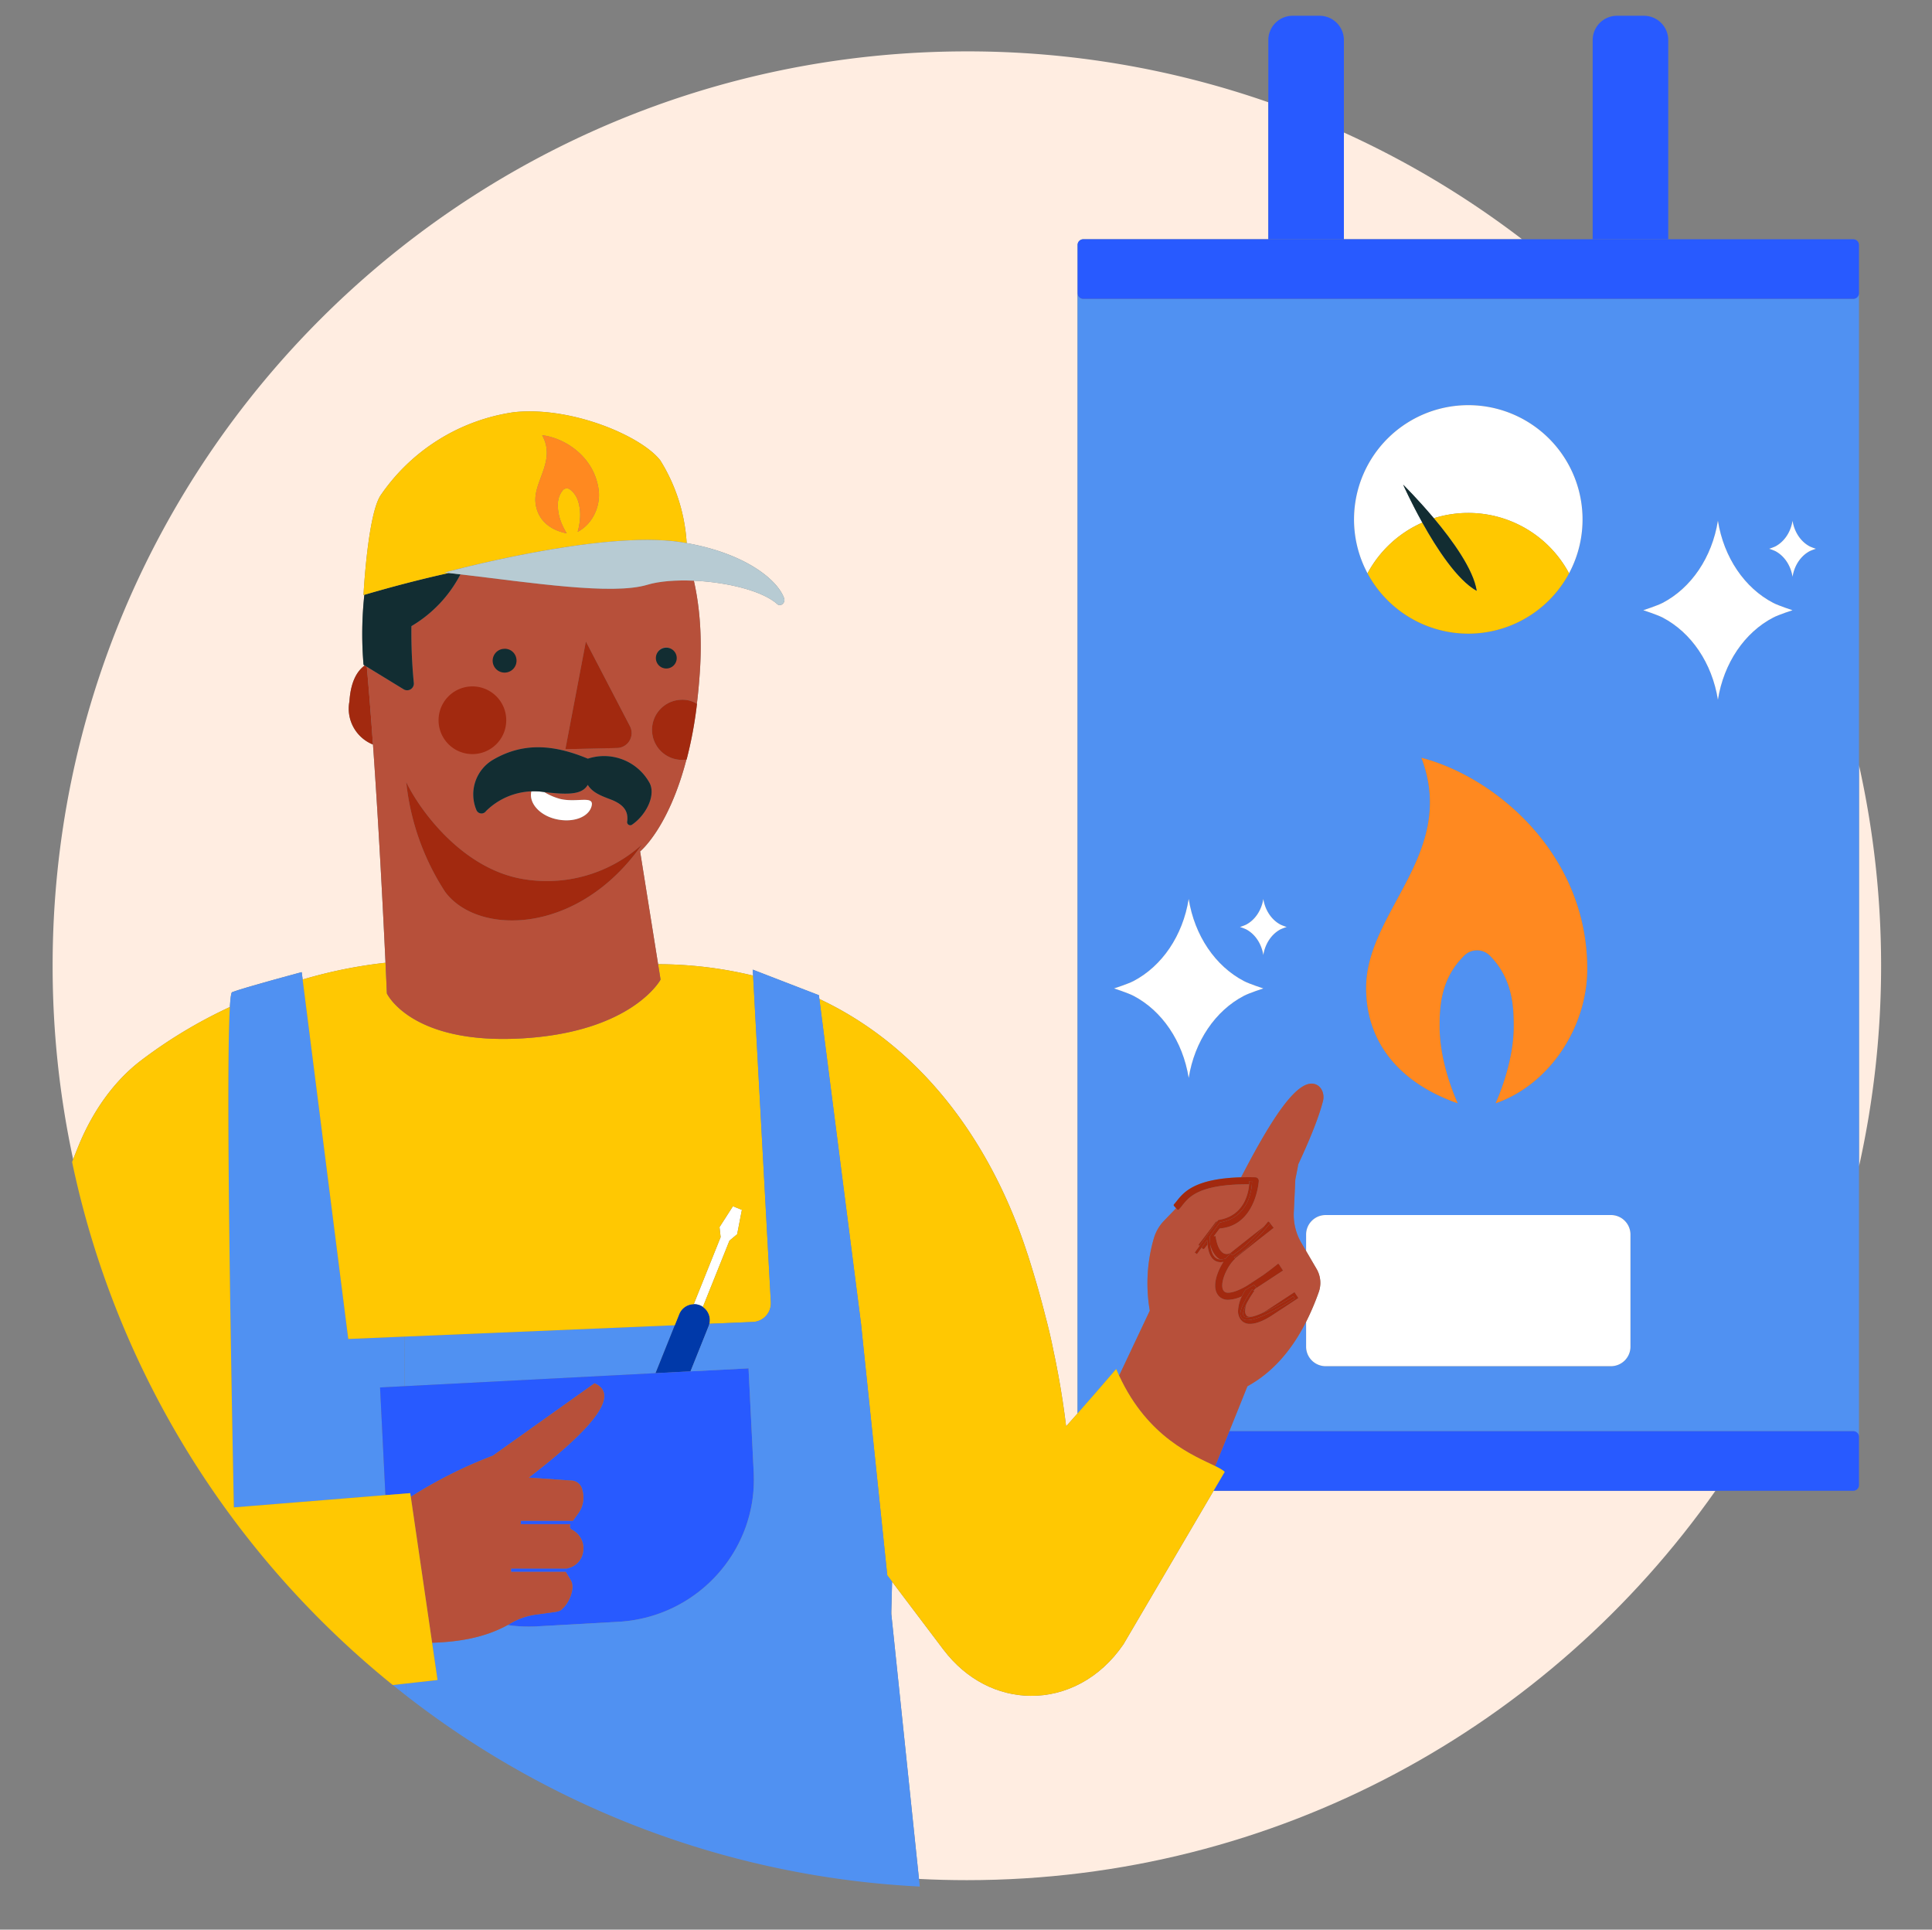 <?xml version="1.0" encoding="UTF-8"?>
<svg xmlns="http://www.w3.org/2000/svg" id="Calque_1" data-name="Calque 1" viewBox="0 0 1412.064 1410.118">
  <rect x="0" y="0" width="1412.064" height="1410.118" fill="#808080" stroke="none"/>
  <defs>
    <style>.cls-1{fill:#ffede1;}.cls-2{fill:#285aff;}.cls-3{fill:#5091f2;}.cls-4{fill:#fff;}.cls-5{fill:#ffc800;}.cls-6{fill:#122d32;}.cls-7{fill:#ff8920;}.cls-8{fill:#ffc802;}.cls-9{fill:#b7503a;}.cls-10{fill:#0039a9;}.cls-11{fill:#a2290f;}.cls-12{fill:#b7cbd3;}</style>
  </defs>
  <title>remplacement-chaudiere</title>
  <path class="cls-1" d="M982.229,174.838h130.224a667.931,667.931,0,0,0-130.224-78Z"></path>
  <path class="cls-1" d="M102.7,775.234a351.311,351.311,0,0,1,65.312-39.342c.407-6.75.935-10.561,1.607-10.825,8.314-3.277,50.9-14.666,50.9-14.666l.685,5.4a346.3,346.3,0,0,1,60.549-12.249c-1.552-33.2-4.805-98.134-9.143-159.465a28.216,28.216,0,0,1-17.206-31.57c.925-14.52,5.677-22.224,11.152-26.219l-.854-.522a268.976,268.976,0,0,1,.205-47.238q.157-1.953.366-3.87l-.594.172s2.934-57.8,12.354-72.641a142.61,142.61,0,0,1,97.716-61c42-4.43,93.08,17.435,106.873,35.259a128.8,128.8,0,0,1,19.251,60.417c42.877,7.606,66.325,26.7,71.225,40.268,1.2,3.3-2.523,6.531-4.967,4.35-11.19-9.981-37.275-16.079-61-17.141,4.536,20.077,6.116,42.916,4.264,68.179q-.791,11.506-2.077,21.78c.029.018.06.032.089.05v0h0a301.746,301.746,0,0,1-7.58,40.717l-.146.015c-12.771,48.851-32.452,65.92-33.843,67.078L481,704.6a298.691,298.691,0,0,1,69.422,8.333l-.237-4.355,48.335,18.675.354,2.758c80.727,38,128.18,112.89,151.73,185.277.372,1.054.745,2.109,1.055,3.164q7.091,22.244,12.583,44.017c2.066,7.779,3.924,15.673,5.522,23.664l-.011,0q2.063,9.618,3.815,19.127,3.438,18.75,5.631,37.041,3.881-4.339,8.4-9.448V179a4.161,4.161,0,0,1,4.162-4.162H927V74.738a667.186,667.186,0,0,0-220.339-37.19c-369.038,0-668.2,299.165-668.2,668.2a670.778,670.778,0,0,0,15,141.432q1.82-4.635,3.7-9.257C67.649,812.008,83.34,790.114,102.7,775.234Z"></path>
  <path class="cls-1" d="M821.142,1201.548c-17.27,25.311-42.581,37.9-67.892,37.7-23.466-.2-46.8-11.4-63.806-33.88l-37.43-49.532c-.179,7.808-.362,14.982-.55,21.3q.015,1.37.031,2.741l20.168,193.17q17.385.9,35,.9c226.273,0,426.267-112.476,547.15-284.56H887Z"></path>
  <path class="cls-1" d="M1358.7,852.442a673.642,673.642,0,0,0,0-293.381Z"></path>
  <path class="cls-2" d="M927,174.838h55.231V29.253A17.777,17.777,0,0,0,964.5,11.528H944.723A17.777,17.777,0,0,0,927,29.253Z"></path>
  <path class="cls-2" d="M1219.291,29.253a17.777,17.777,0,0,0-17.725-17.725h-19.781a17.777,17.777,0,0,0-17.725,17.725V174.838h55.231Z"></path>
  <path class="cls-3" d="M1354.537,218.368H791.754a4.162,4.162,0,0,1-4.161-4.147v818.631c7.859-8.9,17.2-19.612,28.205-32.445.7,1.657,1.416,3.267,2.146,4.844l22.415-47.469a117.7,117.7,0,0,1,2.909-52.7,31,31,0,0,1,7.372-12.89l8.946-9.273-1.538-1.72a.831.831,0,0,1,.008-1.128c.638-.665,1.292-1.49,2.022-2.415,4.956-6.273,12.974-16.379,47.034-17.339,23.151-44.675,42.111-73.483,54.93-67.719,4.158,1.87,6.128,7.213,4.919,11.95-3.286,12.871-10.55,30.153-18.115,46.317-.683,4.395-2.087,10.359-2.137,11.45l-1.071,23.178a40.66,40.66,0,0,0,5.5,22.77l3.473,5.945V902.177a14.268,14.268,0,0,1,14.267-14.267h208.527a14.268,14.268,0,0,1,14.267,14.267V984.09a14.268,14.268,0,0,1-14.267,14.267H968.881a14.268,14.268,0,0,1-14.267-14.267V965.9c-11.821,23.347-26.528,38.145-42.92,47.107-3.855,9.632-8.424,21.008-13.217,32.859h456.059a4.159,4.159,0,0,1,4.16,4.139V214.228A4.162,4.162,0,0,1,1354.537,218.368Zm-281.392,77.7a83.521,83.521,0,0,1,73.645,122.9h0a83.526,83.526,0,0,1-147.292,0h0a83.52,83.52,0,0,1,73.645-122.9ZM909.175,727.689c-20.865,10.888-36.09,33.157-40.381,60.015-4.29-26.859-19.515-49.127-40.381-60.015-4.06-2.119-14.168-5.378-14.168-5.378s10.108-3.259,14.168-5.378c20.865-10.888,36.091-33.157,40.381-60.015,4.29,26.859,19.516,49.127,40.381,60.015,4.06,2.119,14.168,5.378,14.168,5.378S913.235,725.57,909.175,727.689Zm26.818-48.6c-6.536,3.411-11.306,10.386-12.649,18.8-1.344-8.414-6.113-15.389-12.65-18.8a42.161,42.161,0,0,0-4.438-1.685,42.2,42.2,0,0,0,4.438-1.685c6.536-3.411,11.306-10.386,12.65-18.8,1.344,8.414,6.113,15.389,12.649,18.8a42.189,42.189,0,0,0,4.438,1.685A42.151,42.151,0,0,0,935.992,679.087ZM1093.08,806.256s13.3-28.291,13.3-56.048c0-13.878-.512-34.7-17.391-51.777a13.18,13.18,0,0,0-18.921,0c-17.384,17.081-17.9,37.9-17.9,51.777,0,28.291,13.294,56.048,13.294,56.048-39.883-13.879-66.99-42.169-66.99-84.339,0-56.048,66.99-98.217,40.4-168.144,53.7,13.879,121.2,69.926,121.2,154.265C1160.077,750.208,1132.969,792.378,1093.08,806.256Zm162.51-294.937c-4.29-26.859-19.515-49.127-40.381-60.015-4.06-2.119-14.168-5.378-14.168-5.378s10.108-3.259,14.168-5.378c20.865-10.888,36.09-33.157,40.381-60.015,4.29,26.858,19.515,49.127,40.381,60.015,4.06,2.119,14.168,5.378,14.168,5.378s-10.108,3.259-14.168,5.378C1275.1,462.192,1259.88,484.461,1255.589,511.319Zm54.549-89.817c-1.344-8.414-6.113-15.389-12.649-18.8a42.169,42.169,0,0,0-4.438-1.684,42.168,42.168,0,0,0,4.438-1.685c6.536-3.411,11.305-10.386,12.649-18.8,1.344,8.414,6.113,15.389,12.649,18.8a42.189,42.189,0,0,0,4.438,1.685,42.189,42.189,0,0,0-4.438,1.684C1316.251,406.113,1311.482,413.089,1310.138,421.5Z"></path>
  <path class="cls-3" d="M806.652,174.838h0Z"></path>
  <path class="cls-4" d="M963.807,944.322a186.6,186.6,0,0,1-9.193,21.577V984.09a14.268,14.268,0,0,0,14.267,14.267h208.527a14.268,14.268,0,0,0,14.267-14.267V902.177a14.268,14.268,0,0,0-14.267-14.267H968.881a14.268,14.268,0,0,0-14.267,14.267v12.032l7.74,13.248A20.178,20.178,0,0,1,963.807,944.322Z"></path>
  <path class="cls-2" d="M791.754,174.838A4.161,4.161,0,0,0,787.592,179v35.22a4.162,4.162,0,0,0,4.161,4.147h562.783a4.162,4.162,0,0,0,4.16-4.14l0-.022V179a4.161,4.161,0,0,0-4.162-4.162Z"></path>
  <path class="cls-2" d="M1354.537,1045.866H898.478c-3.4,8.4-6.906,17.039-10.353,25.462,3.206,1.57,5.628,2.909,6.979,4.259L887,1089.394h467.541a4.163,4.163,0,0,0,4.162-4.162v-35.205l0-.022A4.159,4.159,0,0,0,1354.537,1045.866Z"></path>
  <path class="cls-4" d="M999.5,418.962a83.825,83.825,0,0,1,40.056-37.07c-8.442-15.173-14.019-27.715-14.019-27.715s10.612,10.446,22.431,24.534a83.581,83.581,0,0,1,98.823,40.252,83.51,83.51,0,1,0-147.291,0Z"></path>
  <path class="cls-4" d="M1045.939,458.528a83.445,83.445,0,0,0,82.373-16.286,83.455,83.455,0,0,1-82.373,16.286Z"></path>
  <path class="cls-5" d="M1073.146,374.839a83.445,83.445,0,0,0-25.178,3.871c13.684,16.311,28.985,37.5,31.309,53.033-14.2-7.895-29.189-30.922-39.721-49.852a83.825,83.825,0,0,0-40.056,37.07h0a83.563,83.563,0,0,0,147.292,0h0A83.489,83.489,0,0,0,1073.146,374.839Z"></path>
  <path class="cls-6" d="M1079.277,431.743c-2.324-15.529-17.625-36.723-31.309-53.033-11.819-14.088-22.431-24.534-22.431-24.534s5.578,12.542,14.019,27.715C1050.088,400.822,1065.079,423.849,1079.277,431.743Z"></path>
  <path class="cls-7" d="M1038.878,553.774c26.588,69.926-40.4,112.1-40.4,168.144,0,42.169,27.108,70.46,66.99,84.339,0,0-13.294-27.757-13.294-56.048,0-13.878.512-34.7,17.9-51.777a13.18,13.18,0,0,1,18.921,0c16.879,17.081,17.391,37.9,17.391,51.777,0,27.757-13.3,56.048-13.3,56.048,39.89-13.879,67-56.048,67-98.217C1160.077,623.7,1092.575,567.653,1038.878,553.774Z"></path>
  <path class="cls-4" d="M1310.138,445.926s-10.108-3.259-14.168-5.378c-20.865-10.888-36.09-33.157-40.381-60.015-4.29,26.858-19.515,49.127-40.381,60.015-4.06,2.119-14.168,5.378-14.168,5.378s10.108,3.259,14.168,5.378c20.865,10.888,36.09,33.156,40.381,60.015,4.29-26.859,19.515-49.127,40.381-60.015C1300.03,449.185,1310.138,445.926,1310.138,445.926Z"></path>
  <path class="cls-4" d="M1322.788,402.7a42.189,42.189,0,0,1,4.438-1.684,42.189,42.189,0,0,1-4.438-1.685c-6.536-3.411-11.306-10.386-12.649-18.8-1.344,8.414-6.113,15.389-12.649,18.8a42.168,42.168,0,0,1-4.438,1.685,42.169,42.169,0,0,1,4.438,1.684c6.536,3.411,11.305,10.386,12.649,18.8C1311.482,413.089,1316.251,406.113,1322.788,402.7Z"></path>
  <path class="cls-4" d="M868.794,656.918c-4.29,26.859-19.515,49.127-40.381,60.015-4.06,2.119-14.168,5.378-14.168,5.378s10.108,3.259,14.168,5.378c20.865,10.888,36.091,33.157,40.381,60.015,4.29-26.859,19.516-49.127,40.381-60.015,4.06-2.119,14.168-5.378,14.168-5.378s-10.108-3.259-14.168-5.378C888.31,706.045,873.084,683.776,868.794,656.918Z"></path>
  <path class="cls-4" d="M923.343,656.918c-1.344,8.414-6.113,15.389-12.65,18.8a42.2,42.2,0,0,1-4.438,1.685,42.161,42.161,0,0,1,4.438,1.685c6.536,3.411,11.306,10.386,12.65,18.8,1.344-8.414,6.113-15.389,12.649-18.8a42.151,42.151,0,0,1,4.438-1.685,42.189,42.189,0,0,1-4.438-1.685C929.456,672.307,924.687,665.331,923.343,656.918Z"></path>
  <path class="cls-8" d="M651.5,1179.88q-.016-1.37-.031-2.741c-.019.642-.038,1.269-.057,1.893Z"></path>
  <polygon class="cls-3" points="295.781 1012.97 479.146 1003.457 493.193 968.432 292.757 976.854 292.757 976.854 295.58 976.735 295.781 1012.97"></polygon>
  <path class="cls-3" d="M296.989,1230.242l-9.928,1.1q4.948,4,9.978,7.9Z"></path>
  <path class="cls-3" d="M277.78,1013.9l18-.934-.2-36.234-2.822.119-38.226,1.606L221.2,715.8l-.685-5.4s-42.586,11.389-50.9,14.666c-.671.265-1.2,4.076-1.607,10.825-2.748,45.618.122,226.286,2.911,365.661L281.74,1092.6q-.114-1.426-.192-2.862Z"></path>
  <path class="cls-9" d="M890.026,920.027a6.246,6.246,0,0,0,1.706.32c-2.5-1.376-5.268-4.263-7.094-10.182C885.356,915.712,887.159,919.023,890.026,920.027Z"></path>
  <path class="cls-9" d="M954.614,965.9a186.6,186.6,0,0,0,9.193-21.577,20.178,20.178,0,0,0-1.454-16.865l-7.74-13.248-3.473-5.945a40.66,40.66,0,0,1-5.5-22.77l1.071-23.178c.05-1.091,1.454-7.055,2.137-11.45,7.565-16.164,14.829-33.446,18.115-46.317,1.209-4.736-.761-10.08-4.919-11.95-12.819-5.764-31.778,23.044-54.93,67.719,3.23-.091,6.678-.106,10.4-.021a2.6,2.6,0,0,1,2.531,2.739h0c-.016.33-2.116,32.376-28.245,34.647a.813.813,0,0,0-.586.32c-.93,1.246-2.439,3.265-4.072,5.436l1.282-.186c1.029,7.064,3.3,11.616,6.4,12.819a5.187,5.187,0,0,0,4.963-.83c2.688-2.2,17.146-13.595,24.142-19.1,1.164-1.347,2.187-2.576,3.018-3.615l1.561,1.25-.146.182,2.577,3.275s-24.3,19.113-27.864,22.027c-.161.132-.337.261-.518.389l.208.25c-4.169,3.458-9.309,12.825-9.434,19.263-.043,2.141.476,3.711,1.54,4.669,3.015,2.7,12.607-1.592,18.185-5.363l1.095-.719c.267-.254.533-.5.8-.715l.1.125,8.079-5.3c6.319-4.533,11.079-8.452,11.143-8.5l1.273,1.543-.085.07,2.294,3.5-20.3,13.329c-.365.372-.74.789-1.123,1.262l.434.3a90.7,90.7,0,0,0-5.651,9.229,17.476,17.476,0,0,0-1.031,5.149,4.852,4.852,0,0,0,1.249,3.864c.934.839,2.66.849,4.707.366.992-.273,2.119-.637,3.4-1.114a42.431,42.431,0,0,0,7.493-4l19.208-12.612,2.849,4.337-19.176,12.59c-1.907,1.292-9.69,6.288-16.166,6.288a8.369,8.369,0,0,1-5.79-2,9.87,9.87,0,0,1-2.969-7.826,26.949,26.949,0,0,1,2.744-10.28,26.2,26.2,0,0,1-9.952,2.5,9.1,9.1,0,0,1-6.283-2.15c-2.2-1.981-3.331-4.963-3.26-8.629.1-5.315,2.759-11.855,6.052-16.925a11.579,11.579,0,0,1-2.087.218,8.215,8.215,0,0,1-2.731-.441c-3.781-1.325-6.06-5.5-6.808-12.428-.925,1.207-1.731,2.245-2.3,2.952a.836.836,0,0,1-1.2.106l-.857-.735-3.39,4.683-1.619-1.172,3.487-4.817-.284-.244a.834.834,0,0,1-.114-1.158c2.2-2.741,8.444-11.074,11.707-15.459l.5-.672a.842.842,0,0,1,.644-.339l.5-.018.784-1.084.407-.066c18.676-3.051,21.7-19.857,22.173-26.03-36.463-.144-43.9,9.186-48.839,15.442a35.512,35.512,0,0,1-2.549,3,.835.835,0,0,1-1.209-.048l-.807-.9-8.946,9.273a31,31,0,0,0-7.372,12.89,117.7,117.7,0,0,0-2.909,52.7l-22.415,47.469c21.1,45.595,54.761,58.527,70.18,66.077,3.447-8.423,6.955-17.06,10.353-25.462,4.793-11.851,9.362-23.228,13.217-32.859C928.086,1004.043,942.793,989.246,954.614,965.9Z"></path>
  <path class="cls-4" d="M513.726,955.043l19.418-48.413,5.636-4.719,3.458-17.8-3.278-1.315-3.276-1.314-9.8,15.258.813,7.306-19.654,49a11.453,11.453,0,0,1,6.687,2Z"></path>
  <path class="cls-10" d="M513.726,955.043a11.453,11.453,0,0,0-6.687-2,11.645,11.645,0,0,0-10.593,7.277l-3.253,8.11-14.048,35.025,25.538-1.325,13.3-33.17a11.512,11.512,0,0,0,.494-1.592A11.654,11.654,0,0,0,513.726,955.043Z"></path>
  <path class="cls-2" d="M295.781,1012.97l-18,.934,3.768,75.831q.076,1.437.192,2.862l18.1-1.463.4,2.73a329.424,329.424,0,0,1,59.957-30.088l74.341-52.91c16.293,7.172,6.1,27.294-48.07,68.916l31.683,2.213a8.4,8.4,0,0,1,7.35,6.432l.213.793a19.626,19.626,0,0,1-2.929,16.465l-4.08,5.642h-38.07v2.463h36.317a3.011,3.011,0,0,0,.578,3.84,15.4,15.4,0,0,1,8.869,12.953,16.488,16.488,0,0,1-.318,4.011,14.406,14.406,0,0,1-9.817,11.055l-1.9.55h-40.85v2.463h39.973l3.789,6.329c3.31,5.8-1.526,16.68-6.266,20.595-.968,1.607-4.049,2.2-5.795,2.438l-13.962,1.911a49.632,49.632,0,0,0-18.328,6.5c-.633.371-1.273.722-1.912,1.075a107.428,107.428,0,0,0,20.211,1.037l60.444-3.377c57.965-3.112,102.205-52.237,99.191-109.406l-3.768-75.836-42.407,2.2-25.538,1.325Z"></path>
  <path class="cls-11" d="M889.13,892.631a.842.842,0,0,0-.644.339l-.5.672c-3.262,4.385-9.51,12.718-11.707,15.459a.834.834,0,0,0,.114,1.158l.284.244,12.95-17.89Z"></path>
  <path class="cls-11" d="M861.6,883.872a35.512,35.512,0,0,0,2.549-3c4.941-6.256,12.376-15.586,48.839-15.442.106-1.379.087-2.233.086-2.278l2-.069c.01.261.626,26.049-23.525,30.282L883.852,904h.429a48.607,48.607,0,0,0,.357,6.164c1.826,5.919,4.595,8.807,7.094,10.182a11.019,11.019,0,0,0,4.226-.716,23.863,23.863,0,0,1,3.484-3.724l1.207,1.455c8.113-4.85,17.492-14.531,23.272-21.219-7,5.508-21.453,16.9-24.142,19.1a5.187,5.187,0,0,1-4.963.83c-3.1-1.2-5.369-5.755-6.4-12.819l-1.282.186c1.633-2.171,3.142-4.191,4.072-5.436a.813.813,0,0,1,.586-.32c26.129-2.272,28.229-34.317,28.245-34.647h0a2.6,2.6,0,0,0-2.531-2.739c-3.719-.085-7.167-.07-10.4.021-34.06.96-42.079,11.066-47.034,17.339-.73.925-1.384,1.751-2.022,2.415a.831.831,0,0,0-.008,1.128l1.538,1.72.807.9A.835.835,0,0,0,861.6,883.872Z"></path>
  <path class="cls-11" d="M882.322,906.114l-4.122,5.695.857.735a.836.836,0,0,0,1.2-.106c.569-.707,1.375-1.745,2.3-2.952Q882.385,907.9,882.322,906.114Z"></path>
  <path class="cls-11" d="M901.934,918.909l.615.741c.181-.128.357-.257.518-.389,3.562-2.914,27.864-22.027,27.864-22.027l-2.577-3.275C926.693,896.014,913.729,911.8,901.934,918.909Z"></path>
  <path class="cls-11" d="M909.159,961.932c.56.576,2.2,1.312,6.87.024-2.047.483-3.773.473-4.707-.366a4.852,4.852,0,0,1-1.249-3.864,17.476,17.476,0,0,1,1.031-5.149C907.87,958.826,908.354,961.1,909.159,961.932Z"></path>
  <path class="cls-11" d="M918.253,941.03l-1.8-2.166c-2.048,1.31-4.133,2.568-6.192,3.707a38.758,38.758,0,0,0-2.639,4.771,26.949,26.949,0,0,0-2.744,10.28,9.87,9.87,0,0,0,2.969,7.826,8.369,8.369,0,0,0,5.79,2c6.476,0,14.259-5,16.166-6.288l19.176-12.59-2.849-4.337-19.208,12.612a42.431,42.431,0,0,1-7.493,4,92.154,92.154,0,0,0,9.337-4.177c8.475-4.283,16.361-9.339,16.439-9.389l1.082,1.682c-.08.052-8.054,5.163-16.619,9.492-8.215,4.151-14.167,6.214-17.986,6.214a5.29,5.29,0,0,1-3.96-1.338c-2.82-2.9-.476-9.606,7.377-21.105l1.219.831c.383-.473.758-.89,1.123-1.262C917.721,941.508,917.994,941.245,918.253,941.03Z"></path>
  <path class="cls-11" d="M913.7,938.192q.7-.439,1.44-.909l-.1-.123-.1-.125c-.263.219-.53.461-.8.715C914,937.89,913.85,938.043,913.7,938.192Z"></path>
  <path class="cls-8" d="M482.746,715.537s-.025.047-.073.132l.05.314s-20.678,38.3-101.62,42.863l-.011-.011c-80.954,4.556-98.332-32.861-98.332-32.861s-.352-8.37-1.009-22.425A346.3,346.3,0,0,0,221.2,715.8L254.531,978.46l38.226-1.606h0l200.436-8.422,3.253-8.11a11.645,11.645,0,0,1,10.593-7.277l19.654-49-.813-7.306,9.8-15.258,3.276,1.314,3.278,1.315-3.458,17.8-5.636,4.719-19.418,48.413a11.654,11.654,0,0,1,4.756,12.327l31.8-1.336A13.7,13.7,0,0,0,563.391,951.6l-.562-10.343L550.42,712.929A298.691,298.691,0,0,0,481,704.6Z"></path>
  <path class="cls-8" d="M817.945,1005.25c-.73-1.577-1.447-3.187-2.146-4.844-11.008,12.833-20.347,23.547-28.205,32.445q-4.52,5.118-8.4,9.448-2.2-18.282-5.631-37.041-1.735-9.5-3.815-19.127l.011,0c-1.6-7.991-3.457-15.884-5.522-23.664q-5.49-21.76-12.583-44.017c-.31-1.055-.683-2.109-1.055-3.164-23.551-72.388-71-147.279-151.73-185.277L629.34,967.492l1.138,11.076L648.5,1151.189l3.514,4.65,37.43,49.532c17.006,22.477,40.34,33.682,63.806,33.88,25.312.2,50.623-12.392,67.892-37.7L887,1089.394l8.108-13.808c-1.351-1.35-3.773-2.689-6.979-4.259C872.706,1063.777,839.045,1050.845,817.945,1005.25Z"></path>
  <path class="cls-3" d="M651.407,1179.032c.019-.624.038-1.251.057-1.893.188-6.318.37-13.492.55-21.3l-3.514-4.65L630.478,978.568l-1.138-11.076L598.872,730.007l-.354-2.758-48.335-18.675.237,4.355,12.409,228.328.562,10.343a13.7,13.7,0,0,1-13.107,14.434l-31.8,1.336a11.512,11.512,0,0,1-.494,1.592l-13.3,33.17,42.407-2.2,3.768,75.836c3.014,57.168-41.226,106.294-99.191,109.406l-60.444,3.377a107.428,107.428,0,0,1-20.211-1.037c-16.7,9.22-35.527,12.3-55.2,12.945L319.8,1227.7l-22.807,2.537.05,9a664.959,664.959,0,0,0,375.206,139.381l-.582-5.574L651.5,1179.88Z"></path>
  <path class="cls-9" d="M391.252,1179.935l13.962-1.911c1.745-.239,4.826-.831,5.795-2.438,4.74-3.915,9.575-14.8,6.266-20.595l-3.789-6.329H373.513V1146.2h40.85l1.9-.55a14.406,14.406,0,0,0,9.817-11.055,16.488,16.488,0,0,0,.318-4.011,15.4,15.4,0,0,0-8.869-12.953,3.011,3.011,0,0,1-.578-3.84H380.638v-2.463h38.07l4.08-5.642a19.626,19.626,0,0,0,2.929-16.465l-.213-.793a8.4,8.4,0,0,0-7.35-6.432l-31.683-2.213c54.167-41.622,64.363-61.744,48.07-68.916l-74.341,52.91a329.424,329.424,0,0,0-59.957,30.088l15.573,106.6c19.668-.64,38.492-3.725,55.2-12.945.639-.353,1.279-.7,1.912-1.075A49.632,49.632,0,0,1,391.252,1179.935Z"></path>
  <path class="cls-8" d="M296.989,1230.242,319.8,1227.7l-3.981-27.246-15.573-106.6-.4-2.73-18.1,1.463-110.819,8.957c-2.789-139.375-5.659-320.043-2.911-365.661A351.311,351.311,0,0,0,102.7,775.234c-19.358,14.88-35.048,36.773-45.542,62.691q-1.876,4.622-3.7,9.257c-.256.652-.5,1.305-.757,1.957,32.151,153.294,116.833,287.264,234.358,382.206Z"></path>
  <path class="cls-11" d="M266.554,486.294c-5.475,3.995-10.228,11.7-11.152,26.219a28.216,28.216,0,0,0,17.206,31.57c-1.394-19.709-2.9-39.045-4.5-56.837Z"></path>
  <path class="cls-9" d="M266.271,434.664q-.207,1.918-.366,3.87c.119-1.292.238-2.583.376-3.873Z"></path>
  <path class="cls-9" d="M282.758,725.973s17.378,37.417,98.332,32.861l.011.011c80.943-4.567,101.62-42.863,101.62-42.863l-.05-.314c.048-.085.073-.132.073-.132L481,704.6l-13.162-82.424c1.391-1.158,21.072-18.227,33.843-67.078l-.768.077a21.968,21.968,0,0,1-4.8-43.673q.3-.033.6-.058a20.082,20.082,0,0,1,12.607,2.872q1.269-10.289,2.077-21.78c1.852-25.263.271-48.1-4.264-68.179-13-.582-25.29.343-34.032,2.982-25.625,7.725-84.775-1.54-136.583-7.617a94.383,94.383,0,0,1-35.829,37.829,376.171,376.171,0,0,0,1.77,41.584,4.9,4.9,0,0,1-7.445,4.567l-26.9-16.452c1.6,17.792,3.1,37.128,4.5,56.837,4.338,61.331,7.591,126.264,9.143,159.465C282.406,717.6,282.758,725.973,282.758,725.973ZM486.105,473.127a6.851,6.851,0,1,1-6.177,7.49l0-.029A6.851,6.851,0,0,1,486.105,473.127Zm-57.893-4.344,32.13,61.749a10.927,10.927,0,0,1-9.488,16.088l-37.622.856Zm1.437,85.626a38,38,0,0,1,44.886,17.33c5.184,8.929-2.1,23.681-12.48,30.829a2.284,2.284,0,0,1-3.665-2.147c.948-6.988-1.8-12.366-12.274-16.3-7.318-2.744-13.251-5.155-16.513-10.567-3.719,6.238-11.453,7.7-31.112,5.337-.27-.044-.541-.069-.812-.109a45.533,45.533,0,0,0,11.7,5.042c12.24,2.969,25.006-2.866,23.019,5.15s-13.074,12.3-25.268,9.785-20.4-11.384-18.908-19.8c.06-.241.125-.464.193-.673a49.916,49.916,0,0,0-33.18,14.4,4.008,4.008,0,0,1-7.113-.936,29.39,29.39,0,0,1,12.88-36.915C382.359,542.678,404.125,543.777,429.65,554.408Zm-61.858-77.49,1.14-.109a6.728,6.728,0,0,1,6.833,6.076l.021.218a6.849,6.849,0,1,1-7.993-6.185ZM324.877,525a21.968,21.968,0,1,1,20.553,23.339l-.043,0A21.968,21.968,0,0,1,324.877,525Zm-27.891,46.651c9.523,19.776,39.461,61.5,82.6,70.232a103.9,103.9,0,0,0,89.586-24.686c-46.54,66.533-120.084,66.693-143.867,34.494a181.309,181.309,0,0,1-28.374-80.041Z"></path>
  <path class="cls-11" d="M325.3,651.688c23.784,32.2,97.327,32.039,143.867-34.494a103.9,103.9,0,0,1-89.586,24.686c-43.137-8.735-73.075-50.456-82.6-70.232h-.057A181.309,181.309,0,0,0,325.3,651.688Z"></path>
  <path class="cls-6" d="M369.667,491.47a8.7,8.7,0,0,0,7.821-9.374l-.027-.278a8.549,8.549,0,0,0-8.683-7.721l-1.448.139a8.7,8.7,0,0,0,2.336,17.233Z"></path>
  <path class="cls-6" d="M479.37,480.913a7.618,7.618,0,1,0,0-.032Z"></path>
  <path class="cls-11" d="M461.638,535.55a10.928,10.928,0,0,0-1.3-5.019l-32.13-61.749-14.98,78.693,37.622-.856A10.927,10.927,0,0,0,461.638,535.55Z"></path>
  <path class="cls-6" d="M295.01,503.7a4.9,4.9,0,0,0,7.445-4.567,376.171,376.171,0,0,1-1.77-41.584,94.383,94.383,0,0,0,35.829-37.829q-4.317-.506-8.559-.98c-21.687,4.773-42.487,10.316-61.674,15.923-.138,1.29-.257,2.581-.376,3.873a268.976,268.976,0,0,0-.205,47.238l.854.522,1.557.952Z"></path>
  <path class="cls-4" d="M388.421,578.281c-.069.209-.134.432-.193.673-1.5,8.415,6.714,17.287,18.908,19.8s23.281-1.77,25.268-9.785-10.779-2.181-23.019-5.15a45.533,45.533,0,0,1-11.7-5.042A49.877,49.877,0,0,0,388.421,578.281Z"></path>
  <path class="cls-11" d="M345.249,551.066l.048,0a24.734,24.734,0,1,0-.048,0Z"></path>
  <polygon class="cls-11" points="509.407 514.352 509.405 514.362 509.407 514.363 509.407 514.352"></polygon>
  <path class="cls-11" d="M496.71,511.44q-.3.025-.6.058a21.968,21.968,0,0,0,4.8,43.673l.768-.077.146-.015a301.746,301.746,0,0,0,7.58-40.717c-.029-.018-.06-.032-.089-.05A20.082,20.082,0,0,0,496.71,511.44Z"></path>
  <path class="cls-6" d="M348.127,591.743a4.008,4.008,0,0,0,7.113.936,50,50,0,0,1,42.44-13.9c.271.04.541.064.812.109,19.659,2.361,27.393.9,31.112-5.337,3.261,5.411,9.194,7.822,16.513,10.567,10.47,3.939,13.222,9.317,12.274,16.3a2.284,2.284,0,0,0,3.665,2.147c10.379-7.148,17.664-21.9,12.48-30.829a38,38,0,0,0-44.886-17.33c-25.525-10.631-47.292-11.73-68.644.42A29.39,29.39,0,0,0,348.127,591.743Z"></path>
  <path class="cls-8" d="M327.955,418.738q-1.566-.174-3.121-.344s114.272-31.308,172.823-22.219q2.137.332,4.214.7a128.8,128.8,0,0,0-19.251-60.417c-13.793-17.823-64.877-39.689-106.873-35.259a142.61,142.61,0,0,0-97.716,61c-9.42,14.843-12.354,72.641-12.354,72.641l.594-.172.01,0C285.468,429.054,306.268,423.511,327.955,418.738ZM437.51,357.571c1.726,12.158-4.364,25.425-15.3,31.058,0,0,2.677-8.7,1.541-16.7-.568-4-1.568-9.982-7.133-14.216a3.838,3.838,0,0,0-5.455.774c-4.313,5.636-3.609,11.659-3.041,15.66,1.158,8.156,6.126,15.615,6.126,15.615-12.066-2.369-21.039-9.416-22.765-21.574-2.294-16.159,15.294-31.058,4.767-50.13C412.3,319.86,434.059,333.256,437.51,357.571Z"></path>
  <path class="cls-12" d="M497.658,396.175c-58.552-9.089-172.823,22.219-172.823,22.219q1.553.169,3.121.344,4.238.472,8.559.98c51.808,6.077,110.958,15.342,136.583,7.617,8.741-2.639,21.034-3.564,34.032-2.982,23.725,1.062,49.81,7.16,61,17.141,2.443,2.181,6.166-1.05,4.967-4.35-4.9-13.572-28.348-32.662-71.225-40.268Q499.795,396.507,497.658,396.175Z"></path>
  <path class="cls-7" d="M396.255,318.056c10.527,19.072-7.061,33.971-4.767,50.13,1.726,12.158,10.7,19.2,22.765,21.574,0,0-4.969-7.458-6.126-15.615-.568-4-1.272-10.024,3.041-15.66a3.838,3.838,0,0,1,5.455-.774c5.565,4.234,6.565,10.215,7.133,14.216,1.136,8-1.541,16.7-1.541,16.7,10.932-5.634,17.022-18.9,15.3-31.058C434.059,333.256,412.3,319.86,396.255,318.056Z"></path>
  <path class="cls-11" d="M915.1,942.221c-7.853,11.5-10.2,18.205-7.377,21.105a5.29,5.29,0,0,0,3.96,1.338c3.819,0,9.771-2.062,17.986-6.214,8.565-4.329,16.539-9.44,16.619-9.492l-1.082-1.682c-.078.05-7.965,5.105-16.439,9.389a92.154,92.154,0,0,1-9.337,4.177c-1.285.477-2.411.84-3.4,1.114-4.672,1.287-6.31.552-6.87-.024-.805-.828-1.289-3.106,1.945-9.355a90.7,90.7,0,0,1,5.651-9.229l-.434-.3Z"></path>
  <path class="cls-11" d="M900.649,917.361l-1.207-1.455a23.863,23.863,0,0,0-3.484,3.724,11.019,11.019,0,0,1-4.226.716,6.246,6.246,0,0,1-1.706-.32c-2.867-1-4.67-4.315-5.388-9.862a48.607,48.607,0,0,1-.357-6.164h-.429l7.7-10.633c24.151-4.233,23.535-30.021,23.525-30.282l-2,.069c0,.045.021.9-.086,2.278-.477,6.173-3.5,22.979-22.173,26.03l-.407.066-.784,1.084-12.95,17.89-3.487,4.817,1.619,1.172,3.39-4.683,4.122-5.695q.064,1.782.235,3.372c.748,6.928,3.027,11.1,6.808,12.428a8.215,8.215,0,0,0,2.731.441,11.579,11.579,0,0,0,2.087-.218c-3.293,5.07-5.947,11.61-6.052,16.925-.071,3.665,1.056,6.648,3.26,8.629a9.1,9.1,0,0,0,6.283,2.15,26.2,26.2,0,0,0,9.952-2.5,38.758,38.758,0,0,1,2.639-4.771c2.06-1.14,4.144-2.4,6.192-3.707l1.8,2.166c-.259.215-.532.478-.809.761l20.3-13.329-2.294-3.5.085-.07-1.273-1.543c-.063.052-4.823,3.971-11.143,8.5l-8.079,5.3.1.123q-.736.47-1.44.909c.146-.149.292-.3.438-.441l-1.095.719c-5.578,3.771-15.17,8.06-18.185,5.363-1.064-.958-1.584-2.528-1.54-4.669.125-6.438,5.265-15.8,9.434-19.263l-.208-.25-.615-.741c11.8-7.106,24.76-22.895,26.42-24.95l.146-.182-1.561-1.25c-.832,1.039-1.854,2.268-3.018,3.615C918.141,902.83,908.762,912.51,900.649,917.361Z"></path>
</svg>
